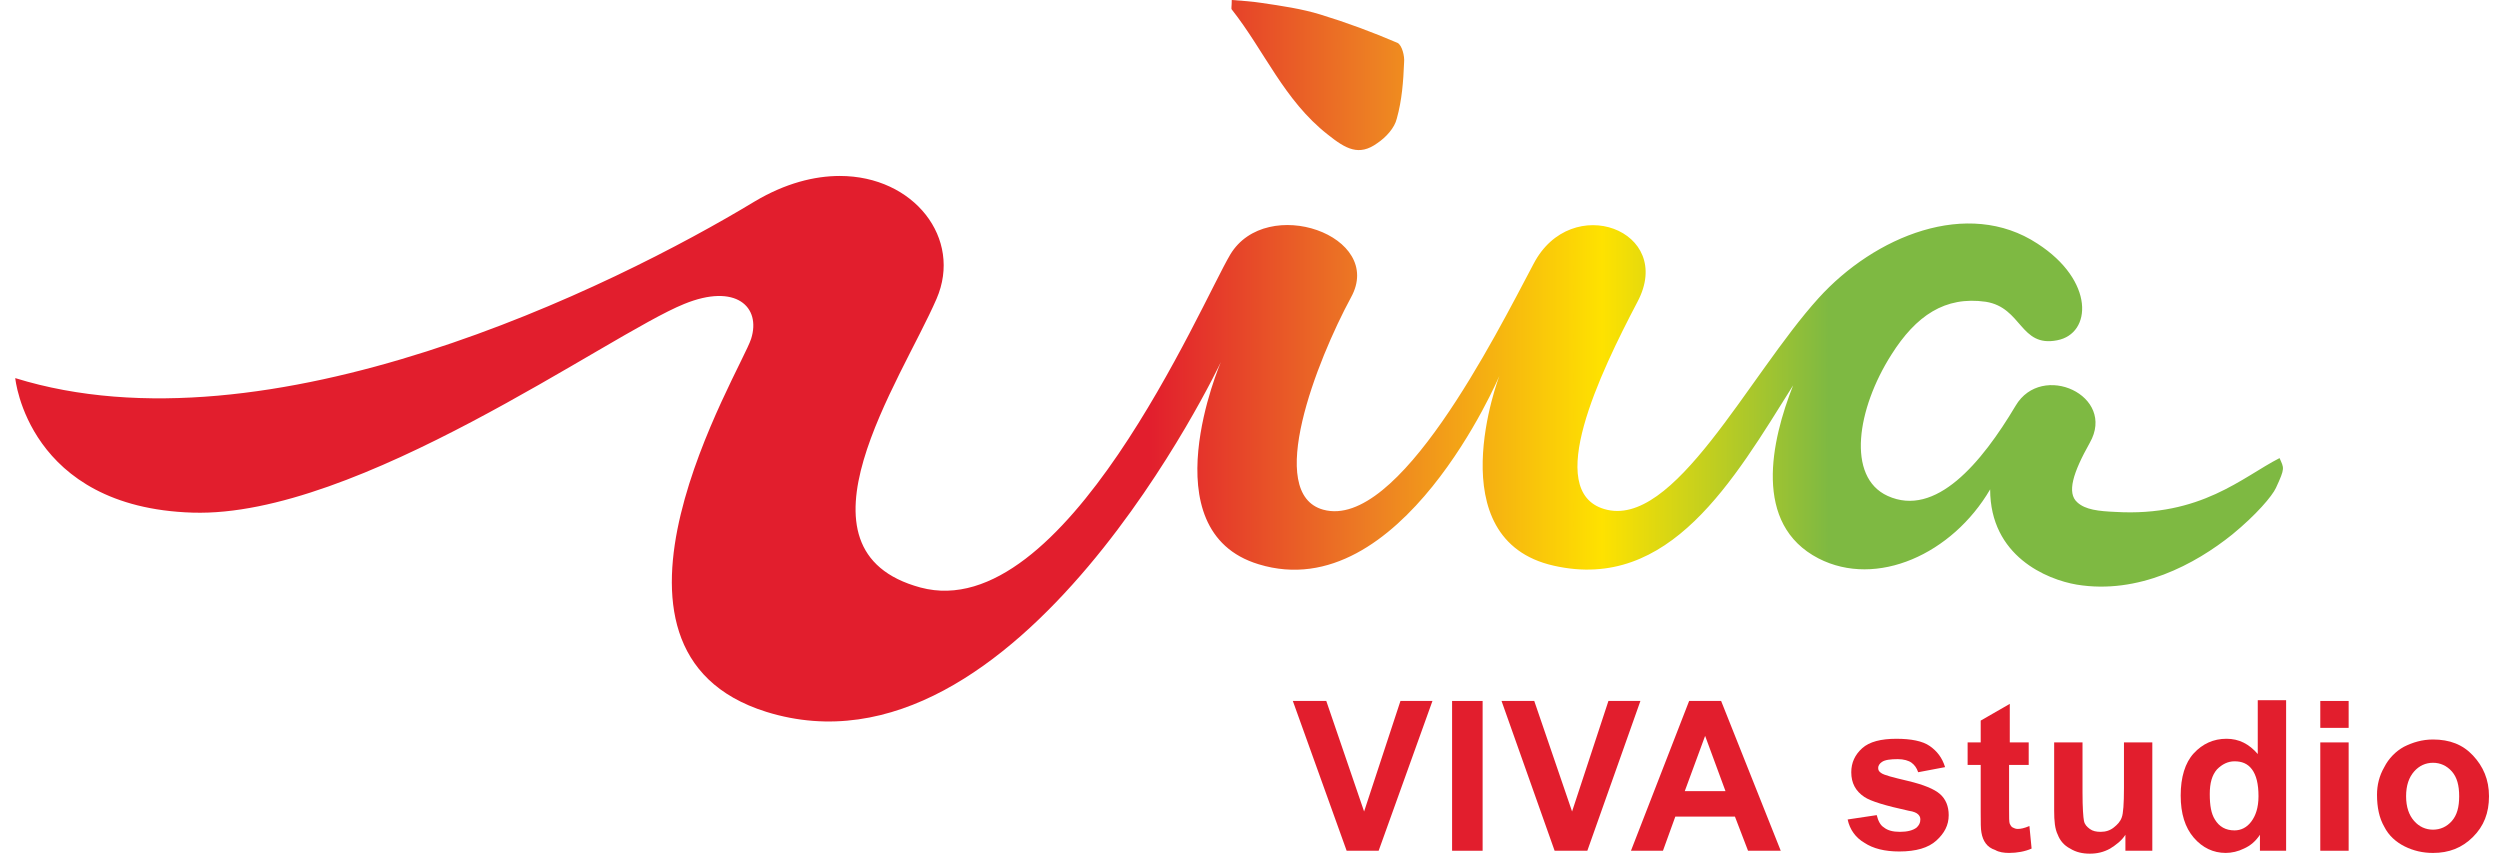 <svg width="164" height="56" viewBox="0 0 164 56" fill="none" xmlns="http://www.w3.org/2000/svg">
<path d="M88.34 55.809L84.81 45.983H87.004L89.485 53.234L91.87 45.983H93.969L90.439 55.809H88.34Z" fill="#E21E2D"/>
<path d="M97.26 45.983H95.257V55.809H97.26V45.983Z" fill="#E21E2D"/>
<path d="M101.983 55.809L98.501 45.983H100.647L103.128 53.234L105.513 45.983H107.611L104.129 55.809H101.983Z" fill="#E21E2D"/>
<path d="M116.817 55.809H114.671L113.812 53.568H109.901L109.09 55.809H106.991L110.807 45.983H112.906L116.817 55.809ZM113.192 51.898L111.856 48.273L110.521 51.898H113.192Z" fill="#E21E2D"/>
<path d="M121.205 53.758L123.113 53.472C123.208 53.854 123.351 54.14 123.59 54.283C123.828 54.474 124.162 54.569 124.639 54.569C125.116 54.569 125.498 54.474 125.736 54.283C125.879 54.14 125.975 53.997 125.975 53.758C125.975 53.615 125.927 53.52 125.832 53.425C125.736 53.329 125.546 53.234 125.212 53.186C123.685 52.852 122.731 52.566 122.302 52.28C121.73 51.898 121.443 51.373 121.443 50.658C121.443 50.038 121.682 49.513 122.159 49.084C122.636 48.654 123.399 48.464 124.401 48.464C125.355 48.464 126.118 48.607 126.595 48.941C127.072 49.275 127.406 49.704 127.597 50.324L125.832 50.658C125.736 50.372 125.593 50.181 125.402 50.038C125.212 49.895 124.878 49.799 124.496 49.799C124.019 49.799 123.638 49.847 123.447 49.99C123.304 50.086 123.208 50.229 123.208 50.372C123.208 50.515 123.256 50.61 123.399 50.706C123.59 50.849 124.162 50.992 125.164 51.23C126.166 51.469 126.881 51.755 127.263 52.089C127.644 52.423 127.835 52.9 127.835 53.472C127.835 54.14 127.549 54.665 127.024 55.142C126.5 55.619 125.689 55.857 124.592 55.857C123.638 55.857 122.874 55.666 122.302 55.285C121.73 54.951 121.348 54.426 121.205 53.758Z" fill="#E21E2D"/>
<path d="M133.083 48.702V50.18H131.795V53.042C131.795 53.615 131.795 53.949 131.842 54.044C131.89 54.139 131.938 54.235 132.033 54.283C132.129 54.33 132.224 54.378 132.367 54.378C132.558 54.378 132.796 54.33 133.13 54.187L133.273 55.666C132.844 55.857 132.319 55.952 131.795 55.952C131.461 55.952 131.127 55.904 130.888 55.761C130.602 55.666 130.411 55.523 130.268 55.332C130.125 55.141 130.03 54.903 129.982 54.617C129.934 54.378 129.934 53.949 129.934 53.281V50.18H129.076V48.702H129.934V47.271L131.842 46.174V48.702H133.083V48.702Z" fill="#E21E2D"/>
<path d="M139.427 55.809V54.76C139.189 55.142 138.807 55.428 138.426 55.666C137.996 55.905 137.567 56 137.09 56C136.613 56 136.184 55.905 135.802 55.666C135.42 55.475 135.134 55.142 134.991 54.76C134.8 54.378 134.753 53.853 134.753 53.186V48.702H136.613V51.993C136.613 52.995 136.661 53.615 136.708 53.853C136.756 54.092 136.899 54.235 137.09 54.378C137.281 54.521 137.519 54.569 137.806 54.569C138.139 54.569 138.426 54.474 138.664 54.283C138.903 54.092 139.093 53.901 139.189 53.615C139.284 53.377 139.332 52.709 139.332 51.707V48.702H141.192V55.809H139.427Z" fill="#E21E2D"/>
<path d="M150.017 55.809H148.252V54.76C147.966 55.189 147.632 55.475 147.203 55.666C146.821 55.857 146.392 55.952 146.01 55.952C145.199 55.952 144.484 55.618 143.911 54.951C143.339 54.283 143.053 53.377 143.053 52.184C143.053 50.992 143.339 50.038 143.911 49.417C144.484 48.797 145.199 48.463 146.058 48.463C146.869 48.463 147.536 48.797 148.109 49.465V45.935H149.969V55.809H150.017ZM144.961 52.089C144.961 52.852 145.056 53.377 145.295 53.758C145.581 54.235 146.01 54.474 146.582 54.474C147.012 54.474 147.393 54.283 147.68 53.901C147.966 53.52 148.157 52.995 148.157 52.232C148.157 51.421 148.013 50.849 147.727 50.467C147.441 50.085 147.059 49.942 146.582 49.942C146.153 49.942 145.772 50.133 145.438 50.467C145.104 50.849 144.961 51.373 144.961 52.089Z" fill="#E21E2D"/>
<path d="M152.211 45.983H154.071V47.748H152.211V45.983ZM152.211 48.702H154.071V55.809H152.211V48.702Z" fill="#E21E2D"/>
<path d="M155.932 52.137C155.932 51.517 156.075 50.897 156.409 50.324C156.695 49.752 157.172 49.275 157.697 48.989C158.269 48.702 158.889 48.511 159.605 48.511C160.702 48.511 161.56 48.845 162.228 49.561C162.896 50.276 163.278 51.135 163.278 52.232C163.278 53.329 162.944 54.188 162.228 54.903C161.513 55.619 160.654 55.953 159.605 55.953C158.937 55.953 158.317 55.81 157.744 55.523C157.172 55.237 156.695 54.808 156.409 54.236C156.075 53.663 155.932 52.948 155.932 52.137ZM157.84 52.232C157.84 52.948 158.03 53.472 158.364 53.854C158.698 54.236 159.128 54.426 159.605 54.426C160.082 54.426 160.511 54.236 160.845 53.854C161.179 53.472 161.322 52.948 161.322 52.232C161.322 51.517 161.179 50.992 160.845 50.61C160.511 50.229 160.082 50.038 159.605 50.038C159.128 50.038 158.698 50.229 158.364 50.61C158.03 50.992 157.84 51.517 157.84 52.232Z" fill="#E21E2D"/>
<path d="M49.511 13.213C40.21 18.842 17.6 29.956 1 24.804C1 24.804 1.811 33.295 12.639 33.629C23.467 33.963 39.924 21.942 44.884 19.939C48.271 18.555 49.941 20.13 49.273 22.228C48.605 24.327 37.3 42.644 50.275 46.699C66.827 51.85 80.087 23.755 80.087 23.755C80.087 23.755 75.317 34.821 82.568 37.016C91.917 39.878 98.357 24.661 98.357 24.661C98.357 24.661 94.254 35.394 101.934 37.111C109.519 38.828 113.716 31.53 117.628 25.281C116.197 28.907 114.956 34.392 119.297 36.634C123.113 38.59 128.074 36.348 130.554 32.102C130.554 36.491 134.275 38.017 136.231 38.351C140.285 39.019 144.006 37.016 146.439 35.06C148.013 33.772 149.062 32.532 149.301 32.007C149.921 30.671 149.825 30.719 149.539 30.051C147.107 31.291 144.388 33.915 138.759 33.581C137.662 33.533 136.803 33.438 136.279 32.961C135.563 32.341 135.992 31.005 137.089 29.05C138.854 25.949 133.941 23.707 132.224 26.617C129.982 30.385 126.977 33.963 123.829 32.532C121.11 31.291 121.825 26.808 124.067 23.278C125.689 20.702 127.597 19.414 130.268 19.796C132.653 20.177 132.51 22.801 134.943 22.324C137.233 21.895 137.423 18.412 133.655 15.98C129.076 12.975 122.97 15.503 119.297 19.557C114.67 24.661 109.805 34.774 105.226 33.39C101.266 32.198 104.939 24.518 107.42 19.796C109.9 15.121 103.079 12.545 100.599 17.315C98.07 22.085 91.726 34.774 86.813 33.438C82.949 32.389 86.384 23.659 88.626 19.509C90.868 15.455 83.093 12.736 80.707 16.695C78.752 19.986 69.832 41.07 60.387 38.542C51.372 36.109 59.099 24.995 61.437 19.605C63.154 15.646 59.958 11.543 55.092 11.543C53.423 11.543 51.515 12.021 49.511 13.213ZM80.803 0.62C82.949 3.339 84.237 6.583 87.099 8.825C88.292 9.779 89.15 10.256 90.343 9.397C90.915 9.015 91.488 8.395 91.631 7.775C91.965 6.583 92.06 5.342 92.108 4.102C92.156 3.673 91.965 2.957 91.679 2.814C90.009 2.099 88.34 1.479 86.622 0.954C85.382 0.572 84.046 0.382 82.759 0.191C82.138 0.095 81.471 0.048 80.803 0C80.803 0.429 80.755 0.572 80.803 0.62Z" fill="url(#paint0_linear_1653_3041)"/>
<defs>
<linearGradient id="paint0_linear_1653_3041" x1="1" y1="23.662" x2="149.735" y2="23.662" gradientUnits="userSpaceOnUse">
<stop stop-color="#E21E2D"/>
<stop offset="0.5" stop-color="#E21E2D"/>
<stop offset="0.6" stop-color="#ED8023"/>
<stop offset="0.7" stop-color="#FEE200"/>
<stop offset="0.8" stop-color="#7EB942"/>
</linearGradient>
</defs>
</svg>

